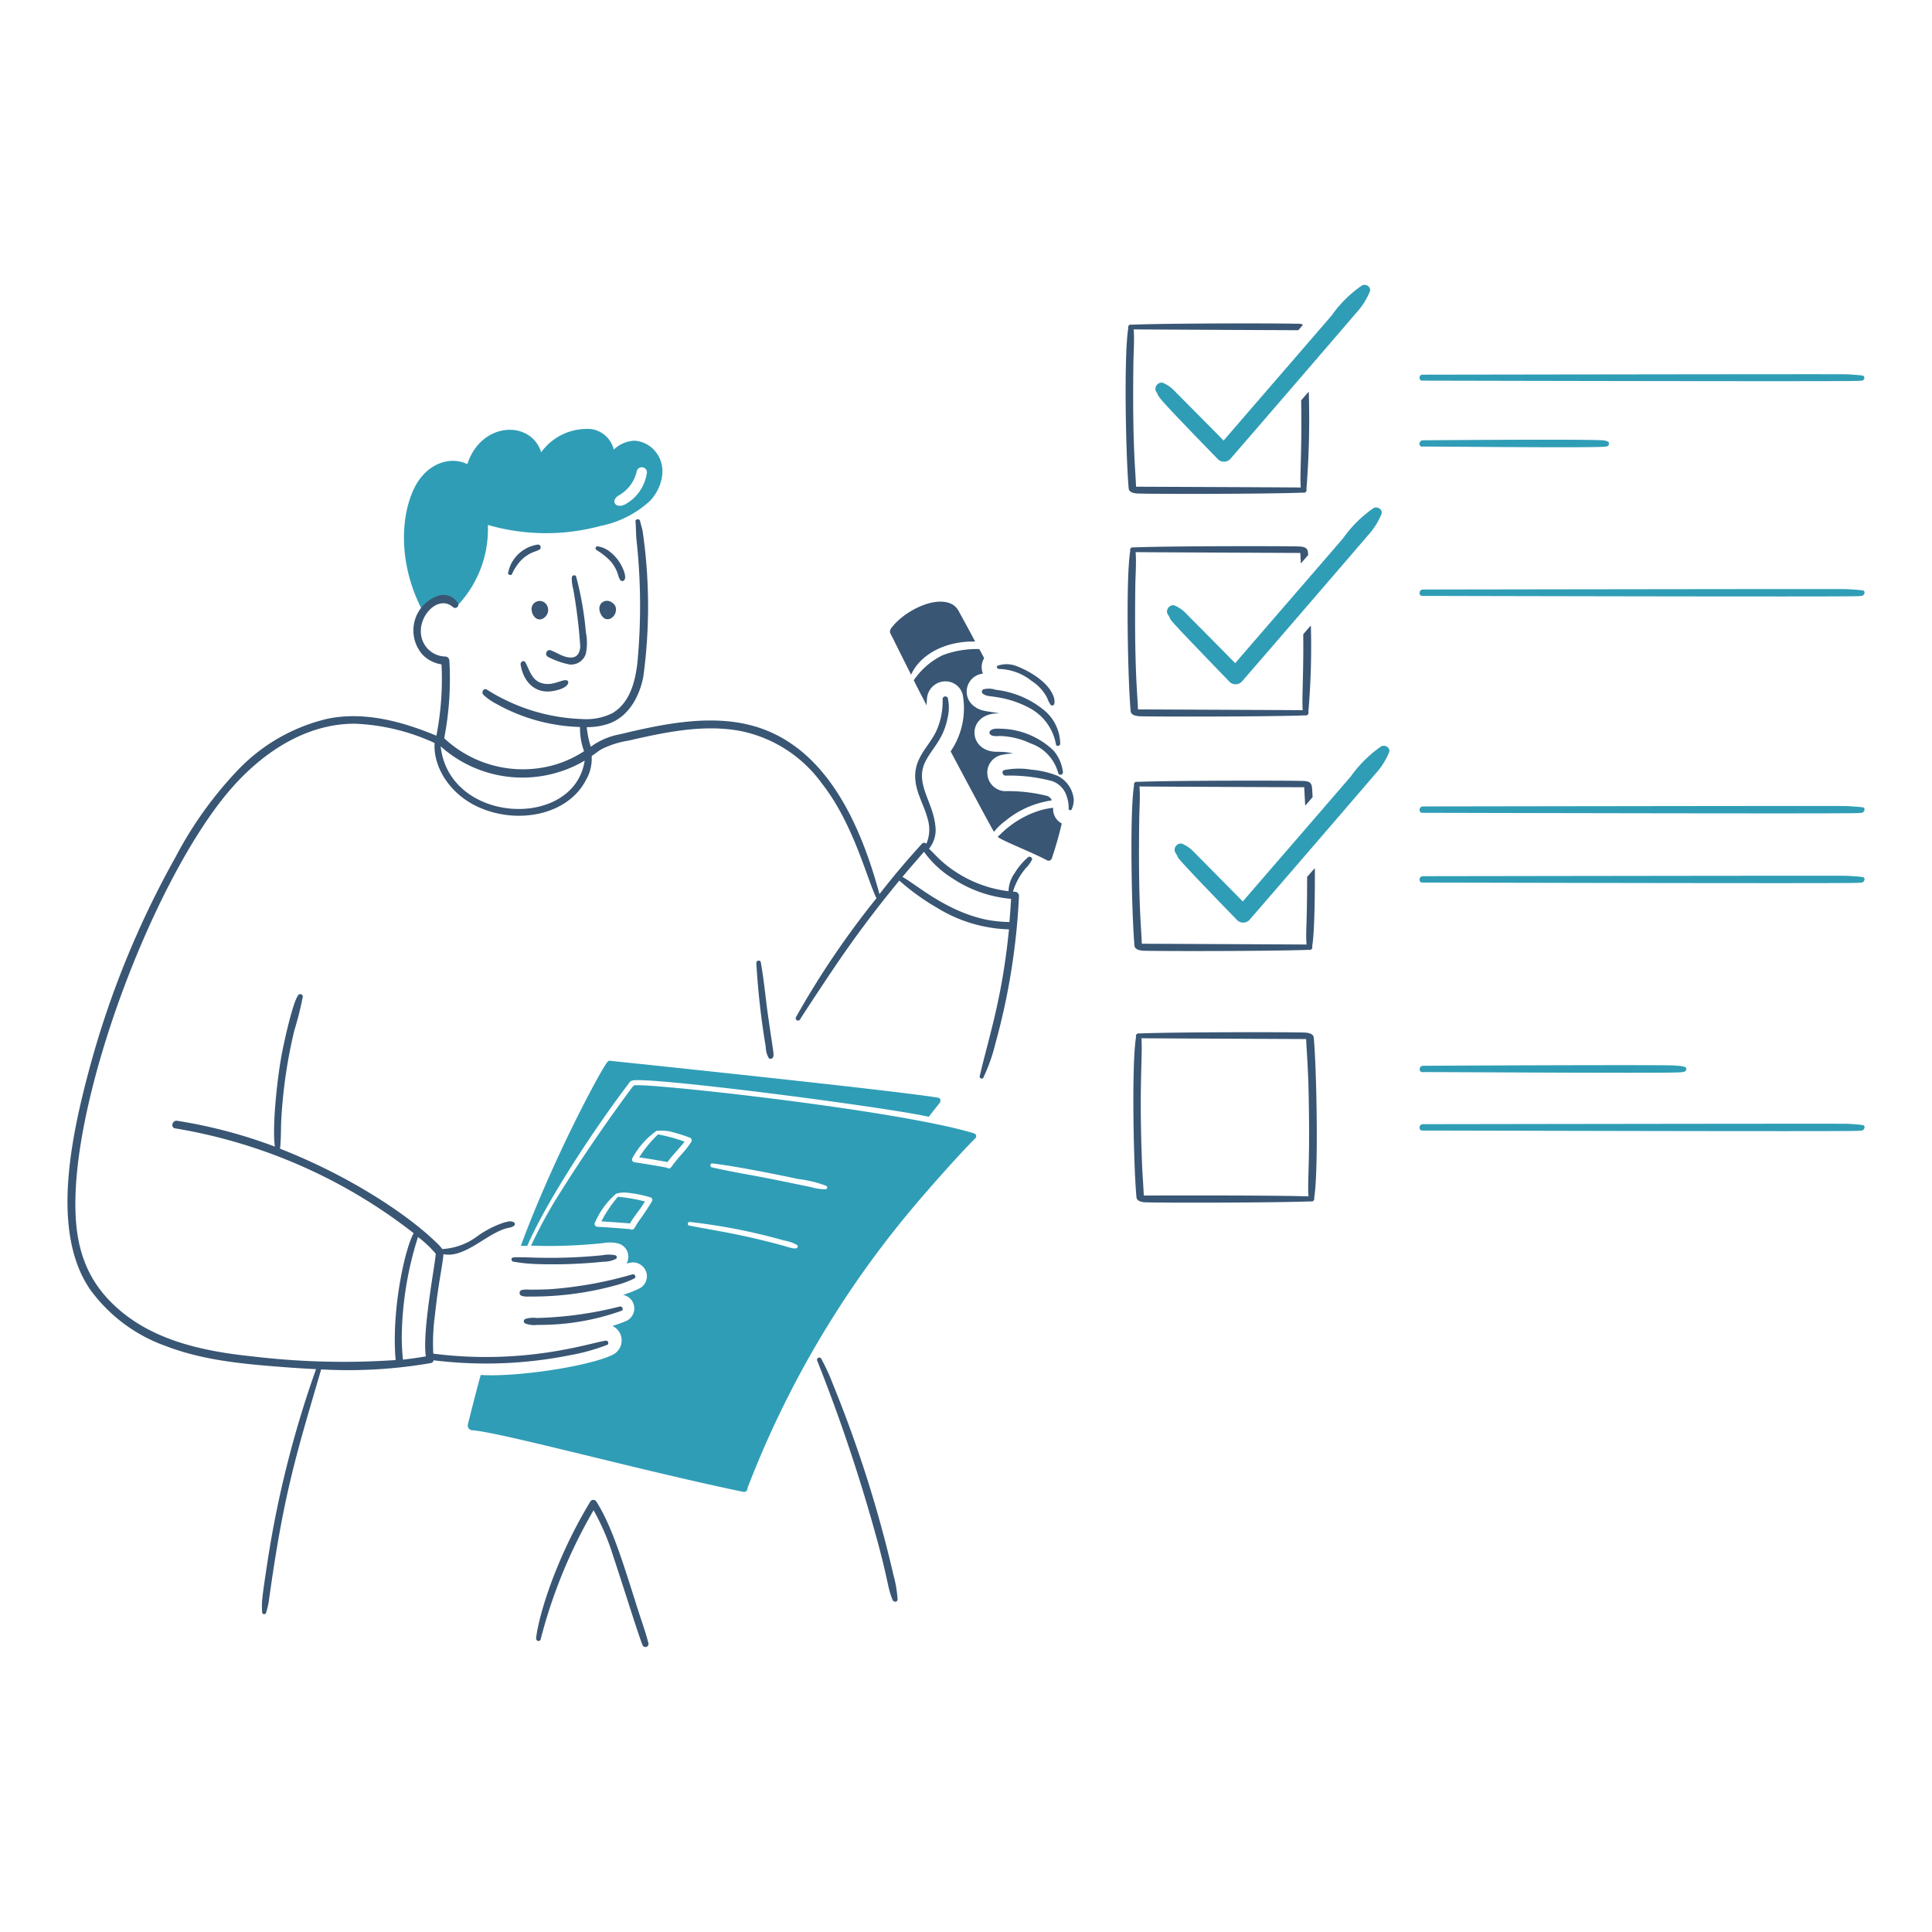 <svg viewBox="-0.5 -0.5 48 48" xmlns="http://www.w3.org/2000/svg" height="480" width="480"><desc>Filling Survey 3 Streamline Illustration: https://streamlinehq.com</desc><path d="M15.82 10.768a.72.72 0 0 0-.566-.319.8.8 0 0 0-.504.22.68.68 0 0 0-.552-.508 1.4 1.4 0 0 0-1.253.576c-.248-.8-1.485-.775-1.835.295-.408-.204-1.006-.037-1.317.594-.342.7-.394 1.854.168 2.977.038.065.123.007.096-.058l-.01-.023a.61.61 0 0 1 .747-.004.09.09 0 0 0 .11-.014 2.76 2.76 0 0 0 .717-1.962 5.2 5.2 0 0 0 2.807.023 2.54 2.54 0 0 0 1.228-.627c.281-.305.426-.803.164-1.17m-.782 1.26c-.245.122-.371-.078-.182-.21a.92.92 0 0 0 .466-.618.125.125 0 0 1 .141-.089.123.123 0 0 1 .11.124 1.06 1.06 0 0 1-.535.792" fill="#309db6"/><path d="M18.561 24.583c-.051-.391-.089-.789-.16-1.177-.011-.061-.11-.047-.11.014a19 19 0 0 0 .233 2.082.6.6 0 0 0 .075.285.067.067 0 0 0 .11-.027c.028-.066-.001-.118-.148-1.177m-5.855-9.963c0 .207.181.364.342.203a.235.235 0 0 0 .038-.288.203.203 0 0 0-.38.086m1.725.144c.125.233.35.084.37-.086a.2.2 0 0 0-.03-.148c-.176-.227-.492-.051-.34.234m-1.314 1.056a2 2 0 0 0 .535.188.385.385 0 0 0 .401-.26 1.3 1.3 0 0 0 .003-.538 8 8 0 0 0-.243-1.39c-.028-.055-.103-.023-.107.028a1 1 0 0 0 .035.284 13 13 0 0 1 .175 1.42c-.004.142-.059.275-.216.283-.192.01-.36-.127-.536-.185a.09.09 0 0 0-.047.17m-.178.645c-.227-.075-.285-.322-.385-.508-.037-.068-.13-.017-.12.052.068.433.37.752.84.652.358-.07.39-.23.306-.26-.118-.032-.358.162-.641.064m-.717-2.706a1 1 0 0 1 .12-.21.9.9 0 0 1 .34-.302c.071-.037.147-.055.219-.092a.069.069 0 0 0-.034-.127.89.89 0 0 0-.645.437.8.8 0 0 0-.093.254c-.033.055.07.093.093.04m2.106-.59a1.7 1.7 0 0 1 .326.257.9.9 0 0 1 .199.346c.017.055.051.2.137.155.072-.038.034-.162.017-.22a1.07 1.07 0 0 0-.411-.542.7.7 0 0 0-.23-.09.05.05 0 0 0-.038.093m11.849 6.193a.73.73 0 0 0-.405-.588 2.3 2.3 0 0 0-.641-.151 1.9 1.9 0 0 0-.672.007c-.083.017-.059.134.02.14a4.1 4.1 0 0 1 1.167.138.58.58 0 0 1 .315.275.9.9 0 0 1 .09.408c-.007.047.065.051.078.01a.6.6 0 0 0 .048-.24m-1.073-1.392a1.07 1.07 0 0 1 .686.734.06.06 0 0 0 .117-.03 1 1 0 0 0-.233-.526 1.95 1.95 0 0 0-1.31-.542c-.083-.003-.22-.014-.272.065a.06.06 0 0 0 .01.076c.056.058.176.04.251.04a1.9 1.9 0 0 1 .75.183m.025-.851a1.28 1.28 0 0 1 .607.875c.01.062.103.044.106-.014a1.1 1.1 0 0 0-.384-.82 2.3 2.3 0 0 0-1.218-.521.54.54 0 0 0-.312-.01.065.065 0 0 0-.014.102c.082.073.216.065.32.086a2.5 2.5 0 0 1 .895.302m-.813-.998a1.35 1.35 0 0 1 .816.298 1.1 1.1 0 0 1 .388.426.7.7 0 0 0 .085.168.054.054 0 0 0 .09-.024.35.35 0 0 0-.031-.213c-.128-.32-.55-.584-.875-.713a.68.68 0 0 0-.497-.024c-.045.013-.021.081.024.082" fill="#395674"/><path d="M24.493 19.883a2.3 2.3 0 0 1 .868-.442c.342-.086.264-.034.264-.073a.2.2 0 0 0-.103-.092 4 4 0 0 0-1.067-.12.46.46 0 0 1-.425-.426.45.45 0 0 1 .35-.473c.244-.056.39-.018.171-.062a2 2 0 0 0-.284-.017c-.733 0-.76-.954.03-.954h.035c-.282-.06-.466-.036-.658-.199a.45.45 0 0 1 .247-.789.43.43 0 0 1 .03-.384q-.058-.112-.12-.226a2.4 2.4 0 0 0-.905.15 1.84 1.84 0 0 0-.724.625c.204.408.141.274.319.624 0-.042-.001 0 .01-.178a.46.46 0 0 1 .457-.419.44.44 0 0 1 .432.337 1.9 1.9 0 0 1-.302 1.403c.233.439.947 1.777 1.077 2a1.5 1.5 0 0 1 .298-.285" fill="#395674"/><path d="M23.59 15.44c.045 0 .093-.004.138 0a44 44 0 0 0-.388-.717.45.45 0 0 0-.178-.206c-.423-.232-1.17.163-1.472.531-.133.149-.072.17-.003.316.054.11.352.71.45.899.177-.409.687-.79 1.454-.824m2.075 4.131a2 2 0 0 0-.27.048 2.4 2.4 0 0 0-.82.415c-.173.134-.22.2-.289.257.09.09.843.379 1.225.583a.082.082 0 0 0 .12-.047 9 9 0 0 0 .247-.867.4.4 0 0 1-.213-.388M12.932 40.23a12.6 12.6 0 0 1 1.39-3.335h-.148a5.8 5.8 0 0 1 .559 1.262c.223.66.61 1.914.73 2.213a.077.077 0 0 0 .148-.04c-.062-.248-.147-.485-.226-.728-.33-1.014-.64-2.13-1.07-2.797a.087.087 0 0 0-.148 0c-.813 1.338-1.265 2.737-1.348 3.39-.007.076.09.107.113.035m6.868-6.933a42 42 0 0 1 1.533 4.614c.235.881.222 1.044.343 1.338.028.062.127.062.124-.017a3 3 0 0 0-.103-.604 31 31 0 0 0-1.506-4.745 5 5 0 0 0-.288-.627.056.056 0 0 0-.103.04m12.34-8.016c-.008-.102-.146-.127-.258-.127-.4-.013-3.118-.014-4.075.023a.067.067 0 0 0-.082.086c-.114.672-.062 3.226.01 3.983.008.102.146.127.257.127.428.013 3.138.012 4.076-.024a.067.067 0 0 0 .082-.085c.112-.665.06-3.233-.01-3.984m-4.223 3.924c-.01-.25-.031-.5-.042-.752-.08-2.007.017-2.718-.017-3.156.12.003 4.093.02 4.093.02.013.322.056.796.065 1.528.031 1.586-.036 1.993-.007 2.38-1.126-.032-4.116-.02-4.092-.02" fill="#395674"/><path d="M34.843 8.957c.01 0 10.571.026 10.79.006.077 0 .091-.006.117-.006.075 0 .1-.11.023-.127-.028 0-.038-.007-.068-.007l-.055-.007c-.01 0-.203-.014-.278-.017-.278-.007-10.536.01-10.536.01-.092.003-.092.158.007.148m10.937 5.211c-.029 0-.038-.007-.069-.007l-.055-.007c-.01 0-.202-.014-.277-.017-.279-.007-10.536.01-10.536.01-.1.01-.1.165 0 .158.01 0 10.571.027 10.79.007.077 0 .091-.007.117-.007.064 0 .114-.118.03-.137m0 5.389c-.029 0-.038-.007-.069-.007l-.055-.006c-.01 0-.202-.015-.277-.018-.279-.007-10.536.01-10.536.01-.1.01-.1.165 0 .158.01 0 10.571.027 10.79.007.077 0 .091-.007.117-.007.064 0 .114-.118.03-.137m-4.666 6.415c-.423-.023-6.295.007-6.267.007-.1.01-.103.165 0 .158.063-.007 6.21.037 6.415.003h.014l.017-.003a.01.01 0 0 0 .01-.003l.02-.004c.08 0 .102-.11.024-.127-.005 0-.042-.01-.051-.01a.01.01 0 0 1-.01-.003q-.01.001-.015-.004l-.02-.003c-.037 0-.089-.008-.137-.01m.21.158" fill="#309db6"/><path d="M41.337 26.134a.01.01 0 0 0-.01.003c-.004-.003.02-.007.01-.003m4.443-4.844c-.029 0-.038-.007-.069-.007l-.055-.007c-.01 0-.202-.014-.277-.017-.279-.007-10.536.01-10.536.01-.1.01-.1.165 0 .158.01 0 10.571.027 10.79.007.077 0 .091-.007.117-.007.064 0 .114-.118.03-.137m0 6.161c-.037 0-.082-.018-.402-.031-.278-.007-10.535.01-10.535.01-.1.01-.1.165 0 .158.036-.003 10.546.03 10.79.007.077 0 .091-.007.117-.007.067.001.113-.122.03-.137m-6.354-16.988a.2.2 0 0 0-.058-.017h-.003c-.088-.044-4.549-.007-4.525-.007-.096.013-.103.164 0 .157.11-.008 4.433.042 4.57-.003l.016-.003a.04.04 0 0 0 .024-.014h.003c.032-.038.032-.1-.027-.113m-.058-.014c.014 0 .045.01.007 0Zm-9.609.46a.215.215 0 0 0 .302 0c.92-1.06 3.005-3.483 3.132-3.633a1.8 1.8 0 0 0 .34-.532c.044-.113-.103-.206-.196-.151a3 3 0 0 0-.755.748c-.226.264-2.473 2.86-2.682 3.105-.21-.217-1.157-1.17-1.225-1.239a.8.8 0 0 0-.247-.178c-.124-.083-.278.079-.203.202.125.186-.208-.11 1.534 1.678m-.885 4.308c.128.137.909.95 1.173 1.222a.215.215 0 0 0 .302 0c.92-1.06 3.005-3.482 3.132-3.632a1.8 1.8 0 0 0 .34-.532c.044-.114-.103-.206-.196-.151a3 3 0 0 0-.755.748c-.226.264-2.473 2.86-2.682 3.104a273 273 0 0 0-1.225-1.238.8.8 0 0 0-.247-.179c-.124-.082-.278.08-.203.203.116.172-.06.006.36.455m4.941 2.827a3.1 3.1 0 0 0-.755.748c-.226.264-2.473 2.861-2.683 3.105-.209-.216-1.156-1.17-1.224-1.239a.8.8 0 0 0-.247-.178c-.124-.082-.278.079-.203.202a1 1 0 0 1 .066.124c.08.13 1.445 1.53 1.468 1.554a.215.215 0 0 0 .302 0c.92-1.06 3.005-3.482 3.132-3.633a1.8 1.8 0 0 0 .34-.532c.047-.113-.1-.205-.196-.15" fill="#309db6"/><path d="M31.827 9.447c.021 1.355-.037 1.812-.01 2.165-.12-.004-4.092-.02-4.092-.02-.021-.505-.092-1.06-.066-3.089.004-.27.028-.548.007-.82.12.004 4.09.021 4.09.021q.061-.067.113-.133c-.036-.036-.144-.028-.179-.028-.403-.013-3.114-.014-4.075.024a.067.067 0 0 0-.083.085c-.114.673-.06 3.228.01 3.983.008.103.147.127.258.127.403.013 3.114.014 4.075-.023a.067.067 0 0 0 .083-.086 22 22 0 0 0 .058-2.422c-.065.069-.126.144-.189.216m.052 5.812c.01 1.032-.037 1.586-.014 1.886-.12-.003-4.092-.02-4.092-.02-.021-.502-.092-1.059-.066-3.088.004-.27.028-.548.007-.82.12.004 4.093.021 4.093.021q.004.13.014.26l.182-.212c-.014-.109.005-.21-.265-.21-.354-.01-3.122-.013-4.075.024a.067.067 0 0 0-.082.086c-.115.676-.058 3.263.01 3.983.008.101.145.127.257.127.354.011 3.123.013 4.076-.023a.067.067 0 0 0 .082-.086 19 19 0 0 0 .062-2.147q-.093.105-.19.219m.097 6.027c0 1.295-.04 1.34-.014 1.681-.12-.003-4.092-.02-4.092-.02-.021-.504-.092-1.058-.065-3.088.003-.271.027-.549.006-.82.12.004 4.093.02 4.093.02l.024.457a9 9 0 0 0 .185-.213c-.024-.305.023-.401-.278-.401-.355-.012-3.13-.013-4.076.023a.067.067 0 0 0-.082.086c-.115.68-.057 3.267.01 3.983.008.103.146.127.258.127.356.012 3.128.013 4.075-.023a.067.067 0 0 0 .082-.086c.08-.466.066-2.041.066-1.942-.066.069-.127.144-.192.216M15.216 31.16a9.8 9.8 0 0 1-2.054.37c-.235.014-.546.01-.522.01a.6.6 0 0 0-.178.01.076.076 0 0 0 0 .145.5.5 0 0 0 .178.017 7.8 7.8 0 0 0 2.288-.316 2.3 2.3 0 0 0 .333-.134c.055-.027.01-.114-.045-.103m-.316.801a9.3 9.3 0 0 1-2.064.285.65.65 0 0 0-.292.027.063.063 0 0 0 0 .107.6.6 0 0 0 .306.037 6 6 0 0 0 2.096-.352c.055-.03.01-.116-.045-.104" fill="#395674"/><path d="M25.049 20.792a1.6 1.6 0 0 0-.336.395.8.8 0 0 0-.156.455 3.06 3.06 0 0 1-1.639-.727c-.12-.104-.223-.22-.337-.329a.74.74 0 0 0 .155-.587c-.06-.58-.505-1.032-.253-1.562.175-.36.452-.549.562-1.11a1.1 1.1 0 0 0 .004-.481.067.067 0 0 0-.13.02 1.8 1.8 0 0 1-.155.793c-.214.454-.663.735-.487 1.42.068.264.202.5.27.765a.9.9 0 0 1-.032.62.072.072 0 0 0-.111.001 20 20 0 0 0-1.054 1.249c-.461-1.707-1.288-3.569-2.99-4.134-1.087-.36-2.318-.112-3.445.16a1.8 1.8 0 0 0-.649.252l-.088.06a2.3 2.3 0 0 1-.1-.486 1.7 1.7 0 0 0 .524-.079c.515-.171.786-.68.882-1.18a13 13 0 0 0-.017-3.605c-.017-.09-.047-.172-.065-.261-.014-.062-.12-.047-.113.013.013.148.01.295.023.447a15 15 0 0 1 .024 3.063c-.052.467-.188 1.002-.625 1.256a1.45 1.45 0 0 1-.752.144 4.7 4.7 0 0 1-2.374-.738c-.078-.03-.129.082-.078.134a1.5 1.5 0 0 0 .343.237 4.5 4.5 0 0 0 1.931.559l.13.007a1.6 1.6 0 0 0 .1.6 2.7 2.7 0 0 1-.93.388 2.86 2.86 0 0 1-2.545-.71 7.7 7.7 0 0 0 .128-1.927.104.104 0 0 0-.103-.103.62.62 0 0 1-.593-.5c-.102-.504.423-1.05.789-.725a.08.08 0 0 0 .123-.096.42.42 0 0 0-.504-.185.91.91 0 0 0-.38 1.457.82.82 0 0 0 .473.244 7.3 7.3 0 0 1-.127 1.772c-.84-.35-1.782-.607-2.69-.424A4.5 4.5 0 0 0 5.44 18.6a9.6 9.6 0 0 0-1.581 2.198 23 23 0 0 0-2.13 5.225c-.466 1.732-.97 4.085.01 5.513a3.95 3.95 0 0 0 1.883 1.407c.91.35 1.89.442 2.854.517q.444.035.876.056a26 26 0 0 0-1.191 4.688c-.165 1.075-.162 1.111-.148 1.355a.05.05 0 0 0 .096.014 2 2 0 0 0 .069-.288c.375-2.717.688-3.657 1.301-5.763a12 12 0 0 0 2.73-.158.09.09 0 0 0 .065-.068 10.6 10.6 0 0 0 3.38-.125 5 5 0 0 0 .936-.26c.044-.02.02-.11-.035-.103-.371.047-1.994.616-4.29.323a5 5 0 0 1 .04-.948c.083-.805.204-1.309.211-1.523.552.111 1.117-.564 1.635-.658a.3.3 0 0 0 .117-.045.054.054 0 0 0-.014-.096c-.079-.03-.117-.016-.236.014a2.5 2.5 0 0 0-.642.326 1.6 1.6 0 0 1-.888.331 1.2 1.2 0 0 0-.175-.188c-.725-.697-2.155-1.64-3.856-2.305.027-.23.02-.467.03-.7a12.4 12.4 0 0 1 .326-2.24 8 8 0 0 0 .21-.837.063.063 0 0 0-.118-.031c-.142.199-.36 1.22-.408 1.475-.111.606-.238 1.777-.168 2.281a12.3 12.3 0 0 0-2.426-.641c-.123-.02-.174.168-.05.188a13.1 13.1 0 0 1 5.924 2.604c-.239.439-.555 1.982-.447 3.152a19 19 0 0 1-3.544-.089c-1.282-.132-2.61-.416-3.537-1.359-.633-.64-.86-1.402-.875-2.308-.06-2.855 1.895-8.017 3.72-10.264.814-.999 1.936-1.79 3.218-1.79a5.2 5.2 0 0 1 1.986.48c-.042.558.352 1.286 1.15 1.619.954.4 2.17.162 2.614-.707a1.04 1.04 0 0 0 .137-.587c.086-.059.168-.127.26-.179a2.3 2.3 0 0 1 .658-.206c.887-.204 1.827-.405 2.735-.247a3.3 3.3 0 0 1 2.072 1.318c.784 1.001 1.117 2.374 1.352 2.845a21.4 21.4 0 0 0-2.003 2.96.058.058 0 0 0 .1.057c.16-.253.8-1.228 1.15-1.725a28 28 0 0 1 1.321-1.73 5.7 5.7 0 0 0 .944.68 3.6 3.6 0 0 0 1.78.532c-.173 1.748-.507 2.688-.727 3.647-.01.05.065.089.09.037a4.4 4.4 0 0 0 .301-.854 16.6 16.6 0 0 0 .585-3.674.106.106 0 0 0-.1-.09l-.05-.003a1.6 1.6 0 0 1 .322-.587.8.8 0 0 0 .15-.206c.02-.05-.048-.092-.09-.068M9.885 30.233a2.7 2.7 0 0 1 .44.415c0 .194-.344 1.95-.244 2.55q-.284.05-.57.082a6 6 0 0 1-.03-.56 8.5 8.5 0 0 1 .404-2.487m.564-12.189a3.05 3.05 0 0 0 3.44.43l.137-.076c-.264 1.72-3.362 1.584-3.578-.354Zm14.131 4.364a3.4 3.4 0 0 1-.57-.058c-.999-.207-1.726-.861-2.089-1.064.175-.21.357-.415.535-.624a2.5 2.5 0 0 0 .704.658 3.1 3.1 0 0 0 1.46.511q-.016.289-.041.577Z" fill="#395674"/><path d="M12.246 30.844a4 4 0 0 0 .63.062 12 12 0 0 0 1.613-.059.7.7 0 0 0 .309-.068.05.05 0 0 0-.014-.093.8.8 0 0 0-.319 0c-1.276.128-2.03.02-2.223.058-.051.007-.04.086.004.1" fill="#395674"/><path d="M15.848 27.684a3 3 0 0 0-.467.57q.354.052.704.117c.084-.127.31-.358.423-.507a4 4 0 0 0-.66-.18m-.996 1.55a3.2 3.2 0 0 0-.412.611q.357.021.714.051c.073-.145.227-.312.37-.545a4 4 0 0 0-.672-.117" fill="#309db6"/><path d="M12.6 30.453c.493-1.143 1.728-2.992 2.483-3.983.034-.045.068-.11.123-.124.388-.107 6.254.651 7.37.9.064-.087.262-.334.267-.34.034-.042.03-.124-.035-.134-1.06-.179-8.154-.917-8.154-.917a.06.06 0 0 0-.052.017c-.13.124-1.344 2.367-2.162 4.58Z" fill="#309db6"/><path d="M23.697 27.657c-1.844-.564-7.78-1.218-8.39-1.195-.057.002-.053-.007-.119.077a41 41 0 0 0-1.902 2.799 12 12 0 0 0-.593 1.111c.14 0 .317.007.405.007a13 13 0 0 0 1.389-.072.9.9 0 0 1 .374.01.342.342 0 0 1 .206.498.7.7 0 0 1 .158-.028.35.35 0 0 1 .34.275.34.34 0 0 1-.189.377 3 3 0 0 1-.398.155.342.342 0 0 1 .08.648 3 3 0 0 1-.344.123.397.397 0 0 1-.007.724c-.583.28-2.372.553-3.262.494-.087.289-.306 1.17-.32 1.228a.118.118 0 0 0 .114.147c.73.057 4.188 1.004 6.73 1.53a.083.083 0 0 0 .1-.089 24.4 24.4 0 0 1 4.101-6.96c.285-.342 1.088-1.263 1.558-1.732a.073.073 0 0 0-.031-.127m-7.999 1.688a6 6 0 0 1-.336.504c-.085.124-.104.23-.192.196l-.014-.007a23 23 0 0 0-.817-.059.07.07 0 0 1-.058-.103 2 2 0 0 1 .522-.716.04.04 0 0 1 .034-.01.7.7 0 0 1 .192-.022 3 3 0 0 1 .624.118.066.066 0 0 1 .045.099m.727-1.157a4 4 0 0 0-.257.32.07.07 0 0 1-.093.006l-.003-.003a23 23 0 0 0-.82-.137.068.068 0 0 1-.041-.1 2 2 0 0 1 .597-.676.05.05 0 0 1 .038-.003 1 1 0 0 1 .394.041 4 4 0 0 1 .395.127.072.072 0 0 1 .04.107 2.5 2.5 0 0 1-.25.318m2.848 2.327c-.12.008-.137-.027-.658-.158-.92-.23-1.265-.267-1.993-.408-.052-.01-.038-.096.013-.09a14.5 14.5 0 0 1 2.343.46 1 1 0 0 1 .32.11.047.047 0 0 1-.026.086Zm.734-1.468a1.3 1.3 0 0 1-.364-.055c-.117-.024-.81-.168-1.043-.213-.473-.093-.947-.168-1.417-.278-.054-.014-.04-.103.014-.096.581.066 1.745.302 2.134.388a2.8 2.8 0 0 1 .7.171.044.044 0 0 1-.025.082Z" fill="#309db6"/></svg>